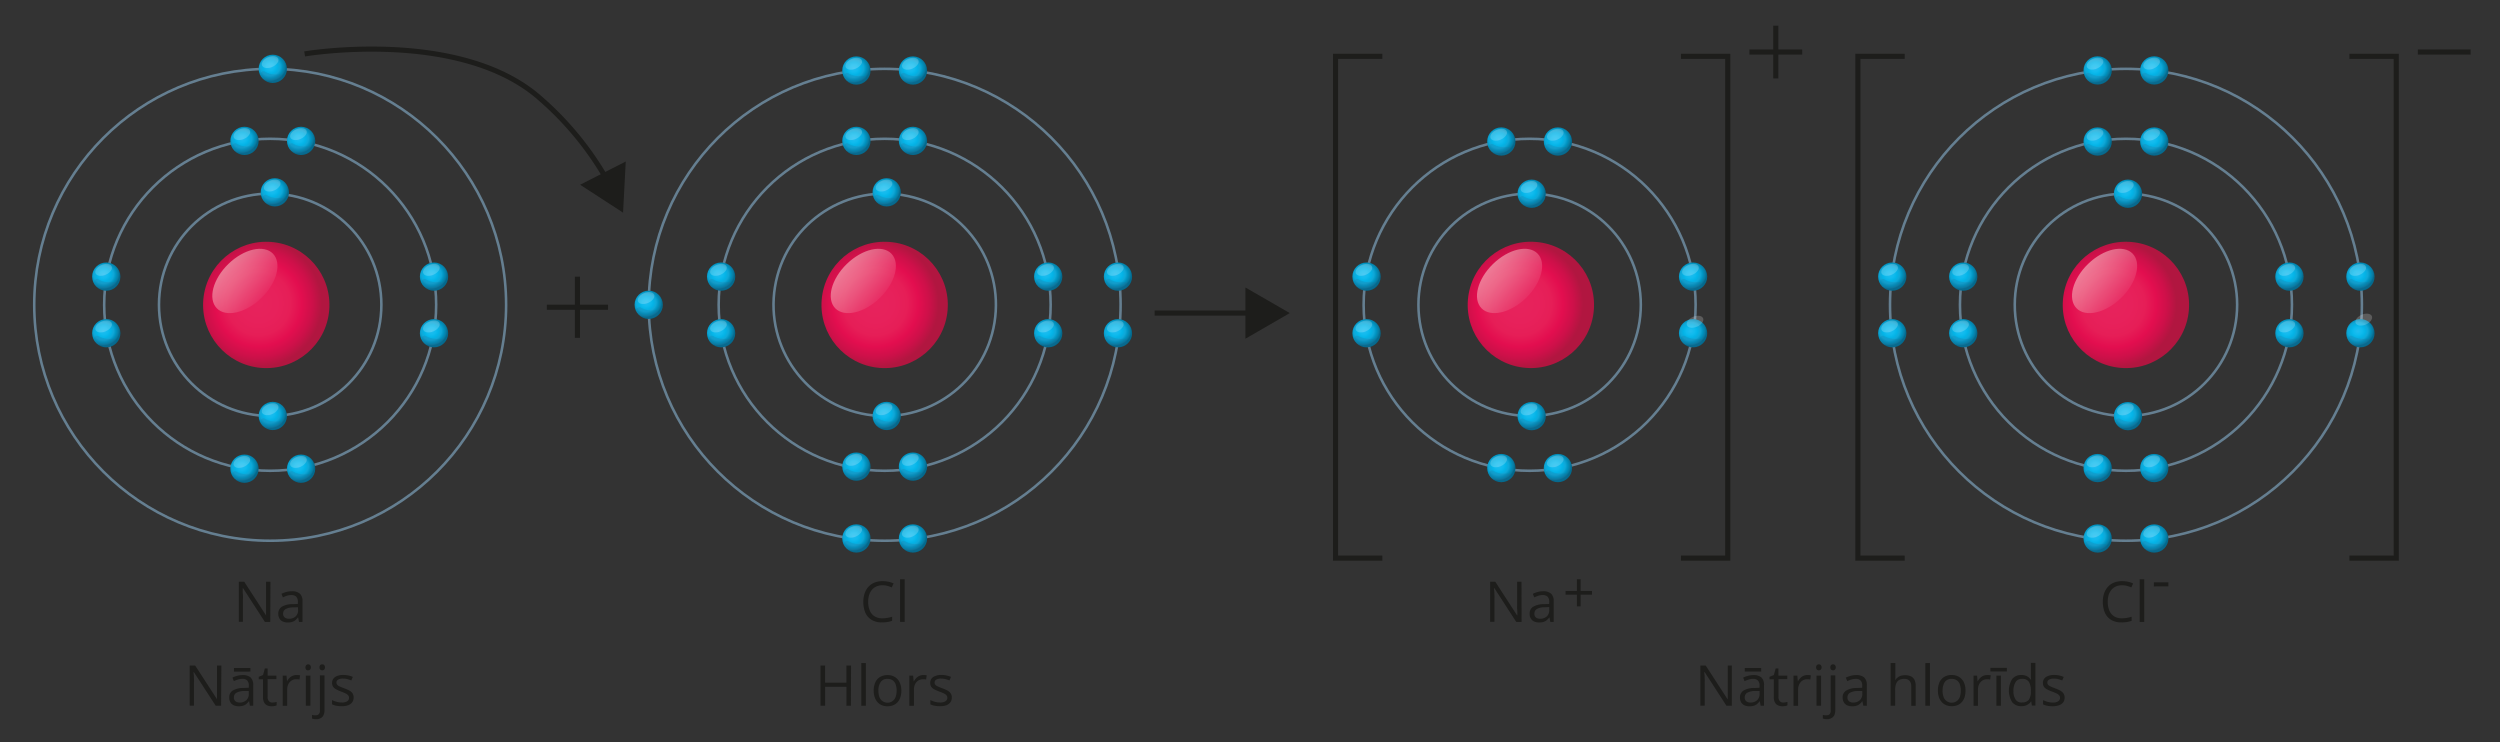 <svg xmlns="http://www.w3.org/2000/svg" xmlns:xlink="http://www.w3.org/1999/xlink" width="973.54" height="289.07" viewBox="0 0 973.54 289.07">
  <rect x="0" y="0" width="973.54" height="289.07" fill="#333333" stroke="none"/>
  <defs>
    <style>
      .cls-1 {
        fill: #1d1d1b;
      }

      .cls-2, .cls-35, .cls-71 {
        fill: none;
      }

      .cls-2 {
        stroke: #657f91;
      }

      .cls-2, .cls-35 {
        stroke-miterlimit: 10;
      }

      .cls-3 {
        fill: url(#radial-gradient);
      }

      .cls-10, .cls-4, .cls-6, .cls-8 {
        opacity: 0.6;
        isolation: isolate;
      }

      .cls-4 {
        fill: url(#linear-gradient);
      }

      .cls-5 {
        fill: url(#radial-gradient-2);
      }

      .cls-6 {
        fill: url(#linear-gradient-2);
      }

      .cls-7 {
        fill: url(#radial-gradient-3);
      }

      .cls-8 {
        fill: url(#linear-gradient-3);
      }

      .cls-9 {
        fill: url(#radial-gradient-4);
      }

      .cls-10 {
        fill: url(#linear-gradient-4);
      }

      .cls-11 {
        fill: url(#radial-gradient-5);
      }

      .cls-12 {
        opacity: 0.2;
      }

      .cls-13 {
        fill: #fff;
      }

      .cls-14 {
        fill: #236a8f;
      }

      .cls-15 {
        fill: url(#radial-gradient-6);
      }

      .cls-16 {
        fill: url(#radial-gradient-7);
      }

      .cls-17 {
        fill: url(#radial-gradient-8);
      }

      .cls-18 {
        fill: url(#radial-gradient-9);
      }

      .cls-19 {
        fill: url(#radial-gradient-10);
      }

      .cls-20 {
        fill: url(#radial-gradient-11);
      }

      .cls-21 {
        fill: url(#radial-gradient-12);
      }

      .cls-22 {
        fill: url(#radial-gradient-13);
      }

      .cls-23 {
        fill: url(#radial-gradient-14);
      }

      .cls-24 {
        fill: url(#radial-gradient-15);
      }

      .cls-25 {
        fill: url(#radial-gradient-16);
      }

      .cls-26 {
        fill: url(#radial-gradient-17);
      }

      .cls-27 {
        fill: url(#radial-gradient-18);
      }

      .cls-28 {
        fill: url(#radial-gradient-19);
      }

      .cls-29 {
        fill: url(#radial-gradient-20);
      }

      .cls-30 {
        fill: url(#radial-gradient-21);
      }

      .cls-31 {
        fill: url(#radial-gradient-22);
      }

      .cls-32 {
        fill: url(#radial-gradient-23);
      }

      .cls-33 {
        fill: url(#radial-gradient-24);
      }

      .cls-34 {
        fill: url(#radial-gradient-25);
      }

      .cls-35 {
        stroke: #1d1d1b;
        stroke-width: 2px;
      }

      .cls-36 {
        fill: url(#radial-gradient-26);
      }

      .cls-37 {
        fill: url(#radial-gradient-27);
      }

      .cls-38 {
        fill: url(#radial-gradient-28);
      }

      .cls-39 {
        fill: url(#radial-gradient-29);
      }

      .cls-40 {
        fill: url(#radial-gradient-30);
      }

      .cls-41 {
        fill: url(#radial-gradient-31);
      }

      .cls-42 {
        fill: url(#radial-gradient-32);
      }

      .cls-43 {
        fill: url(#radial-gradient-33);
      }

      .cls-44 {
        fill: url(#radial-gradient-34);
      }

      .cls-45 {
        fill: url(#radial-gradient-35);
      }

      .cls-46 {
        fill: url(#radial-gradient-36);
      }

      .cls-47 {
        fill: url(#radial-gradient-37);
      }

      .cls-48 {
        fill: url(#radial-gradient-38);
      }

      .cls-49 {
        fill: url(#radial-gradient-39);
      }

      .cls-50 {
        fill: url(#radial-gradient-40);
      }

      .cls-51 {
        fill: url(#radial-gradient-41);
      }

      .cls-52 {
        fill: url(#radial-gradient-42);
      }

      .cls-53 {
        fill: url(#radial-gradient-43);
      }

      .cls-54 {
        fill: url(#radial-gradient-44);
      }

      .cls-55 {
        fill: url(#radial-gradient-45);
      }

      .cls-56 {
        fill: url(#radial-gradient-46);
      }

      .cls-57 {
        fill: url(#radial-gradient-47);
      }

      .cls-58 {
        fill: url(#radial-gradient-48);
      }

      .cls-59 {
        fill: url(#radial-gradient-49);
      }

      .cls-60 {
        fill: url(#radial-gradient-50);
      }

      .cls-61 {
        fill: url(#radial-gradient-51);
      }

      .cls-62 {
        fill: url(#radial-gradient-52);
      }

      .cls-63 {
        fill: url(#radial-gradient-53);
      }

      .cls-64 {
        fill: url(#radial-gradient-54);
      }

      .cls-65 {
        fill: url(#radial-gradient-55);
      }

      .cls-66 {
        fill: url(#radial-gradient-56);
      }

      .cls-67 {
        fill: url(#radial-gradient-57);
      }

      .cls-68 {
        fill: url(#radial-gradient-58);
      }

      .cls-69 {
        fill: url(#radial-gradient-59);
      }

      .cls-70 {
        fill: url(#radial-gradient-60);
      }
    </style>
    <radialGradient id="radial-gradient" cx="-266.01" cy="-1704.41" r="24.6" gradientTransform="matrix(0.25, 0.97, 0.97, -0.25, 1823.8, -52.33)" gradientUnits="userSpaceOnUse">
      <stop offset="0" stop-color="#e7235c"/>
      <stop offset="0.29" stop-color="#e7215b"/>
      <stop offset="0.5" stop-color="#e61e57"/>
      <stop offset="0.68" stop-color="#e30e4f"/>
      <stop offset="0.85" stop-color="#cd1049"/>
      <stop offset="1" stop-color="#b11640"/>
    </radialGradient>
    <linearGradient id="linear-gradient" x1="-279.09" y1="-1711.54" x2="-263.82" y2="-1729.77" gradientTransform="matrix(0.83, 0.56, 0.56, -0.83, 1282.64, -1166.1)" gradientUnits="userSpaceOnUse">
      <stop offset="0" stop-color="#f7d2cf"/>
      <stop offset="1" stop-color="#e61b59"/>
    </linearGradient>
    <radialGradient id="radial-gradient-2" cx="-29.71" cy="-1744.99" r="24.6" gradientTransform="matrix(0.25, 0.97, 0.97, -0.25, 2044.76, -292.33)" xlink:href="#radial-gradient"/>
    <linearGradient id="linear-gradient-2" x1="-42.05" y1="-1754.14" x2="-26.78" y2="-1772.37" gradientTransform="matrix(0.83, 0.56, 0.56, -0.83, 1350.82, -1333.99)" xlink:href="#linear-gradient"/>
    <radialGradient id="radial-gradient-3" cx="217.21" cy="-1787.39" r="24.6" gradientTransform="matrix(0.25, 0.97, 0.97, -0.25, 2275.66, -543.12)" xlink:href="#radial-gradient"/>
    <linearGradient id="linear-gradient-3" x1="205.64" y1="-1798.66" x2="220.91" y2="-1816.9" gradientTransform="matrix(0.83, 0.56, 0.56, -0.83, 1422.06, -1509.44)" xlink:href="#linear-gradient"/>
    <radialGradient id="radial-gradient-4" cx="444.58" cy="-1826.43" r="24.6" gradientTransform="matrix(0.25, 0.97, 0.97, -0.25, 2488.27, -774.06)" xlink:href="#radial-gradient"/>
    <linearGradient id="linear-gradient-4" x1="433.72" y1="-1839.66" x2="448.99" y2="-1857.89" gradientTransform="matrix(0.83, 0.56, 0.56, -0.83, 1487.66, -1670.99)" xlink:href="#linear-gradient"/>
    <radialGradient id="radial-gradient-5" cx="-1536.21" cy="-896.2" r="3.57" gradientTransform="matrix(1.74, -0.26, -0.23, -1.56, 2583.13, -1743.41)" gradientUnits="userSpaceOnUse">
      <stop offset="0" stop-color="#21bcef"/>
      <stop offset="0.26" stop-color="#0fbbee"/>
      <stop offset="0.45" stop-color="#04b3e6"/>
      <stop offset="0.62" stop-color="#0fa7d7"/>
      <stop offset="0.77" stop-color="#0093c0"/>
      <stop offset="0.91" stop-color="#087da4"/>
      <stop offset="1" stop-color="#036a8e"/>
    </radialGradient>
    <radialGradient id="radial-gradient-6" cx="-1513.31" cy="-948.03" r="3.57" xlink:href="#radial-gradient-5"/>
    <radialGradient id="radial-gradient-7" cx="-1511.49" cy="-934.21" r="3.57" xlink:href="#radial-gradient-5"/>
    <radialGradient id="radial-gradient-8" cx="-1585.09" cy="-936.07" r="3.57" xlink:href="#radial-gradient-5"/>
    <radialGradient id="radial-gradient-9" cx="-1583.26" cy="-922.25" r="3.57" xlink:href="#radial-gradient-5"/>
    <radialGradient id="radial-gradient-10" cx="-1548.6" cy="-894.13" r="3.57" xlink:href="#radial-gradient-5"/>
    <radialGradient id="radial-gradient-11" cx="-1546.8" cy="-976.27" r="3.57" xlink:href="#radial-gradient-5"/>
    <radialGradient id="radial-gradient-12" cx="-1559.19" cy="-974.2" r="3.57" xlink:href="#radial-gradient-5"/>
    <radialGradient id="radial-gradient-13" cx="-1551.29" cy="-962.36" r="3.57" xlink:href="#radial-gradient-5"/>
    <radialGradient id="radial-gradient-14" cx="-1543.63" cy="-907.8" r="3.57" xlink:href="#radial-gradient-5"/>
    <radialGradient id="radial-gradient-15" cx="-1402.22" cy="-918.53" r="3.57" xlink:href="#radial-gradient-5"/>
    <radialGradient id="radial-gradient-16" cx="-1414.61" cy="-916.47" r="3.57" xlink:href="#radial-gradient-5"/>
    <radialGradient id="radial-gradient-17" cx="-1412.74" cy="-998.09" r="3.57" xlink:href="#radial-gradient-5"/>
    <radialGradient id="radial-gradient-18" cx="-1425.13" cy="-996.03" r="3.57" xlink:href="#radial-gradient-5"/>
    <radialGradient id="radial-gradient-19" cx="-1415.06" cy="-1015.64" r="3.57" xlink:href="#radial-gradient-5"/>
    <radialGradient id="radial-gradient-20" cx="-1427.45" cy="-1013.58" r="3.57" xlink:href="#radial-gradient-5"/>
    <radialGradient id="radial-gradient-21" cx="-1399.95" cy="-901.34" r="3.57" xlink:href="#radial-gradient-5"/>
    <radialGradient id="radial-gradient-22" cx="-1412.34" cy="-899.28" r="3.57" xlink:href="#radial-gradient-5"/>
    <radialGradient id="radial-gradient-23" cx="-1409.63" cy="-930.14" r="3.57" xlink:href="#radial-gradient-5"/>
    <radialGradient id="radial-gradient-24" cx="-1416.85" cy="-984.76" r="3.57" xlink:href="#radial-gradient-5"/>
    <radialGradient id="radial-gradient-25" cx="-1540.08" cy="-877.57" r="3.57" xlink:href="#radial-gradient-5"/>
    <radialGradient id="radial-gradient-26" cx="-1450.45" cy="-958.51" r="3.57" xlink:href="#radial-gradient-5"/>
    <radialGradient id="radial-gradient-27" cx="-1448.62" cy="-944.69" r="3.57" xlink:href="#radial-gradient-5"/>
    <radialGradient id="radial-gradient-28" cx="-1465.38" cy="-948.92" r="3.57" xlink:href="#radial-gradient-5"/>
    <radialGradient id="radial-gradient-29" cx="-1261" cy="-942.22" r="3.57" xlink:href="#radial-gradient-5"/>
    <radialGradient id="radial-gradient-30" cx="-1273.39" cy="-940.16" r="3.57" xlink:href="#radial-gradient-5"/>
    <radialGradient id="radial-gradient-31" cx="-1271.55" cy="-1021.99" r="3.57" xlink:href="#radial-gradient-5"/>
    <radialGradient id="radial-gradient-32" cx="-1283.94" cy="-1019.92" r="3.57" xlink:href="#radial-gradient-5"/>
    <radialGradient id="radial-gradient-33" cx="-1268.44" cy="-954.02" r="3.57" xlink:href="#radial-gradient-5"/>
    <radialGradient id="radial-gradient-34" cx="-1130.41" cy="-963.99" r="3.57" xlink:href="#radial-gradient-5"/>
    <radialGradient id="radial-gradient-35" cx="-1142.8" cy="-961.92" r="3.57" xlink:href="#radial-gradient-5"/>
    <radialGradient id="radial-gradient-36" cx="-1140.96" cy="-1043.75" r="3.57" xlink:href="#radial-gradient-5"/>
    <radialGradient id="radial-gradient-37" cx="-1153.35" cy="-1041.69" r="3.57" xlink:href="#radial-gradient-5"/>
    <radialGradient id="radial-gradient-38" cx="-1143.23" cy="-1060.95" r="3.57" xlink:href="#radial-gradient-5"/>
    <radialGradient id="radial-gradient-39" cx="-1155.62" cy="-1058.89" r="3.57" xlink:href="#radial-gradient-5"/>
    <radialGradient id="radial-gradient-40" cx="-1128.12" cy="-946.62" r="3.57" xlink:href="#radial-gradient-5"/>
    <radialGradient id="radial-gradient-41" cx="-1140.51" cy="-944.56" r="3.57" xlink:href="#radial-gradient-5"/>
    <radialGradient id="radial-gradient-42" cx="-1137.85" cy="-975.78" r="3.57" xlink:href="#radial-gradient-5"/>
    <radialGradient id="radial-gradient-43" cx="-1145.03" cy="-1030.11" r="3.57" xlink:href="#radial-gradient-5"/>
    <radialGradient id="radial-gradient-44" cx="-1275.62" cy="-1008.34" r="3.57" xlink:href="#radial-gradient-5"/>
    <radialGradient id="radial-gradient-45" cx="-1378.82" cy="-970.45" r="3.57" xlink:href="#radial-gradient-5"/>
    <radialGradient id="radial-gradient-46" cx="-1376.99" cy="-956.62" r="3.57" xlink:href="#radial-gradient-5"/>
    <radialGradient id="radial-gradient-47" cx="-1363.54" cy="-972.99" r="3.57" xlink:href="#radial-gradient-5"/>
    <radialGradient id="radial-gradient-48" cx="-1361.71" cy="-959.17" r="3.57" xlink:href="#radial-gradient-5"/>
    <radialGradient id="radial-gradient-49" cx="-1309.11" cy="-982.06" r="3.57" xlink:href="#radial-gradient-5"/>
    <radialGradient id="radial-gradient-50" cx="-1307.28" cy="-968.24" r="3.57" xlink:href="#radial-gradient-5"/>
    <radialGradient id="radial-gradient-51" cx="-1237.6" cy="-993.98" r="3.57" xlink:href="#radial-gradient-5"/>
    <radialGradient id="radial-gradient-52" cx="-1235.77" cy="-980.16" r="3.57" xlink:href="#radial-gradient-5"/>
    <radialGradient id="radial-gradient-53" cx="-1193.98" cy="-1001.25" r="3.57" xlink:href="#radial-gradient-5"/>
    <radialGradient id="radial-gradient-54" cx="-1192.15" cy="-987.43" r="3.57" xlink:href="#radial-gradient-5"/>
    <radialGradient id="radial-gradient-55" cx="-1178.44" cy="-1003.84" r="3.57" xlink:href="#radial-gradient-5"/>
    <radialGradient id="radial-gradient-56" cx="-1176.61" cy="-990.02" r="3.57" xlink:href="#radial-gradient-5"/>
    <radialGradient id="radial-gradient-57" cx="-1107" cy="-1015.75" r="3.57" xlink:href="#radial-gradient-5"/>
    <radialGradient id="radial-gradient-58" cx="-1105.17" cy="-1001.93" r="3.57" xlink:href="#radial-gradient-5"/>
    <radialGradient id="radial-gradient-59" cx="-1091.46" cy="-1018.34" r="3.57" xlink:href="#radial-gradient-5"/>
    <radialGradient id="radial-gradient-60" cx="-1089.63" cy="-1004.52" r="3.57" xlink:href="#radial-gradient-5"/>
  </defs>
  <title>YCUZD_170823_5452_5</title>
  <g id="Layer_2" data-name="Layer 2">
    <g id="Layer_1-2" data-name="Layer 1">
      <path class="cls-1" d="M105.25,242.18h-2.11L94.62,229h-.09v1.21a9.25,9.25,0,0,0,.07,1.38,11.3,11.3,0,0,1,0,1.54v9H93V226.53H95.1l8.5,13.11h0V226.53h1.72Z"/>
      <path class="cls-1" d="M113.68,230.25a4.46,4.46,0,0,1,3.11.94,3.94,3.94,0,0,1,1,3v8h-1.35l-.35-1.74H116a6.65,6.65,0,0,1-1,1.08,3.39,3.39,0,0,1-1.23.65,5.57,5.57,0,0,1-1.72.22,4.6,4.6,0,0,1-1.9-.37,2.77,2.77,0,0,1-1.3-1.14,3.5,3.5,0,0,1-.48-1.92,3.07,3.07,0,0,1,1.38-2.7,8.15,8.15,0,0,1,4.24-1l2-.08v-.72a2.88,2.88,0,0,0-.65-2.13,2.63,2.63,0,0,0-1.84-.61,5.52,5.52,0,0,0-1.76.26,12.74,12.74,0,0,0-1.58.64l-.55-1.38a9,9,0,0,1,1.83-.71A8,8,0,0,1,113.68,230.25Zm2.32,6.2-1.78.09a6,6,0,0,0-3.09.7,2.11,2.11,0,0,0-.9,1.79,1.8,1.8,0,0,0,.68,1.44,2.54,2.54,0,0,0,1.62.48,3.72,3.72,0,0,0,2.55-.87,3.26,3.26,0,0,0,1-2.6Z"/>
      <path class="cls-1" d="M86.1,274.83H84l-8.53-13.15h-.08a6.52,6.52,0,0,0,.08,1.19c.09.44,0,.92.07,1.38a11.29,11.29,0,0,1,0,1.54v9H73.87V259.17H76l8.5,13.11h0V259.17h1.71Z"/>
      <path class="cls-1" d="M94.49,262.89a4.55,4.55,0,0,1,3.12.94,4,4,0,0,1,1,3v8h-1.3L97,273.08H96.9a6.53,6.53,0,0,1-1,1.08,3.52,3.52,0,0,1-1.24.65,5.59,5.59,0,0,1-1.73.22,4.55,4.55,0,0,1-1.89-.37,2.83,2.83,0,0,1-1.3-1.14,3.49,3.49,0,0,1-.47-1.92,3,3,0,0,1,1.38-2.7,8.14,8.14,0,0,1,4.24-1l2-.09v-.72a2.8,2.8,0,0,0-.65-2.13,2.65,2.65,0,0,0-1.84-.61,5.83,5.83,0,0,0-1.76.27,11.31,11.31,0,0,0-1.58.63l-.54-1.38a9.92,9.92,0,0,1,1.81-.69A7.9,7.9,0,0,1,94.49,262.89Zm2.38,6.2H95.09a6.29,6.29,0,0,0-3.1.72,2.07,2.07,0,0,0-.9,1.79,1.76,1.76,0,0,0,.61,1.49,2.61,2.61,0,0,0,1.62.49,3.74,3.74,0,0,0,2.56-.87,3.26,3.26,0,0,0,1-2.61Zm.64-8.95v1.38H91.1v-1.38Z"/>
      <path class="cls-1" d="M106.08,273.58a5.14,5.14,0,0,0,.88-.08,5.06,5.06,0,0,0,.77-.18v1.38a4.4,4.4,0,0,1-.88.24,6.23,6.23,0,0,1-1.06.09,4.17,4.17,0,0,1-1.71-.33,2.49,2.49,0,0,1-1.2-1.11,4.24,4.24,0,0,1-.46-2.16v-6.92h-1.67v-.95l1.69-.69.7-2.55h1.07v2.77h3.43v1.38h-3.43v6.92a2.28,2.28,0,0,0,.51,1.65A1.74,1.74,0,0,0,106.08,273.58Z"/>
      <path class="cls-1" d="M115.42,262.88h.75l.68.11-.22,1.65a5.34,5.34,0,0,0-.65-.13h-.67a3.11,3.11,0,0,0-1.38.29,3.24,3.24,0,0,0-1.1.81,3.83,3.83,0,0,0-.73,1.27,5,5,0,0,0-.28,1.66v6.3h-1.73V263.1h1.48l.2,2.16h0a6,6,0,0,1,.88-1.19,3.9,3.9,0,0,1,1.19-.86A3.62,3.62,0,0,1,115.42,262.88Z"/>
      <path class="cls-1" d="M120,258.7a1,1,0,0,1,.75.29,1.39,1.39,0,0,1,0,1.76,1.08,1.08,0,0,1-.75.29,1,1,0,0,1-.75-.25,1.39,1.39,0,0,1,0-1.76A1,1,0,0,1,120,258.7Zm.87,4.39v11.74h-1.78V263.09Z"/>
      <path class="cls-1" d="M123.17,280.08a5.14,5.14,0,0,1-1.66-.26v-1.45a5.17,5.17,0,0,0,.68.16,3.22,3.22,0,0,0,.76,0,1.61,1.61,0,0,0,1.18-.4,1.9,1.9,0,0,0,.45-1.48V263h1.78v13.58a4.31,4.31,0,0,1-.35,1.84,2.27,2.27,0,0,1-1,1.16A3.44,3.44,0,0,1,123.17,280.08Zm1.25-20.2a1.16,1.16,0,0,1,.3-.89,1.07,1.07,0,0,1,.78-.29,1.06,1.06,0,0,1,.75.29,1.39,1.39,0,0,1,0,1.76,1.1,1.1,0,0,1-.75.29,1.13,1.13,0,0,1-.75-.25A1.19,1.19,0,0,1,124.42,259.88Z"/>
      <path class="cls-1" d="M137.71,271.61a3.1,3.1,0,0,1-.57,1.89,3.45,3.45,0,0,1-1.61,1.15A7.24,7.24,0,0,1,133,275a10.08,10.08,0,0,1-2.12-.19,5.84,5.84,0,0,1-1.57-.54v-1.65a9.55,9.55,0,0,0,1.71.65,7,7,0,0,0,2,.29,3.74,3.74,0,0,0,2.22-.5,1.57,1.57,0,0,0,.68-1.38,1.41,1.41,0,0,0-.28-.84,2.64,2.64,0,0,0-.91-.72,12.7,12.7,0,0,0-1.78-.76,18.57,18.57,0,0,1-1.93-.86,3.41,3.41,0,0,1-1.26-1,2.85,2.85,0,0,1,.74-3.87,5.7,5.7,0,0,1,3.17-.79,8.23,8.23,0,0,1,2,.21,8.51,8.51,0,0,1,1.73.55l-.59,1.38a12.26,12.26,0,0,0-1.55-.52,6.86,6.86,0,0,0-1.69-.21,3.61,3.61,0,0,0-1.88.4,1.28,1.28,0,0,0-.67,1.12,1.39,1.39,0,0,0,.31.9,3,3,0,0,0,1,.67c.46.19,1,.44,1.77.72a14.18,14.18,0,0,1,1.91.84,3.29,3.29,0,0,1,1.23,1.05A2.66,2.66,0,0,1,137.71,271.61Z"/>
      <circle class="cls-2" cx="105.21" cy="118.69" r="43.3"/>
      <circle class="cls-2" cx="105.21" cy="118.69" r="64.64"/>
      <circle class="cls-2" cx="105.21" cy="118.69" r="91.88"/>
      <g>
        <circle class="cls-3" cx="103.68" cy="118.74" r="24.6" transform="translate(-23.2 212.28) rotate(-85.27)"/>
        <ellipse class="cls-4" cx="95.36" cy="109.41" rx="15.25" ry="9.23" transform="translate(-49.28 97.46) rotate(-44.2)"/>
      </g>
      <g>
        <circle class="cls-5" cx="344.5" cy="118.74" r="24.6" transform="translate(197.75 452.28) rotate(-85.27)"/>
        <ellipse class="cls-6" cx="336.18" cy="109.41" rx="15.25" ry="9.23" transform="translate(18.9 265.35) rotate(-44.2)"/>
      </g>
      <g>
        <circle class="cls-7" cx="596.16" cy="118.74" r="24.6" transform="translate(428.65 703.07) rotate(-85.27)"/>
        <ellipse class="cls-8" cx="587.84" cy="109.41" rx="15.25" ry="9.23" transform="translate(90.14 440.79) rotate(-44.2)"/>
      </g>
      <g>
        <circle class="cls-9" cx="827.88" cy="118.74" r="24.6" transform="translate(641.26 934.01) rotate(-85.27)"/>
        <ellipse class="cls-10" cx="819.56" cy="109.41" rx="15.25" ry="9.23" transform="translate(155.73 602.34) rotate(-44.2)"/>
      </g>
      <circle class="cls-2" cx="344.5" cy="118.69" r="43.3" transform="translate(172.17 439.73) rotate(-80.78)"/>
      <g>
        <circle class="cls-11" cx="117.25" cy="54.86" r="5.51"/>
        <g class="cls-12">
          <ellipse class="cls-13" cx="116.22" cy="52.22" rx="3.42" ry="2.06" transform="translate(-11.18 50.41) rotate(-23.38)"/>
        </g>
        <g class="cls-12">
          <path class="cls-14" d="M116.82,56.92a9.06,9.06,0,0,1-2.64-1,1.1,1.1,0,0,0-1.51.41,1.15,1.15,0,0,0,0,1.08,5.21,5.21,0,0,0,7.07,2h0a4.83,4.83,0,0,0,.77-.5,1.12,1.12,0,0,0,.13-1.56,1.13,1.13,0,0,0-1-.39A8.73,8.73,0,0,1,116.82,56.92Z"/>
        </g>
      </g>
      <g>
        <circle class="cls-15" cx="169.01" cy="129.76" r="5.51"/>
        <g class="cls-12">
          <ellipse class="cls-13" cx="167.98" cy="127.12" rx="3.42" ry="2.06" transform="translate(-36.65 77.1) rotate(-23.38)"/>
        </g>
        <g class="cls-12">
          <path class="cls-14" d="M168.58,131.82a9.17,9.17,0,0,1-2.64-.95,1.1,1.1,0,0,0-1.51.41,1.15,1.15,0,0,0,0,1.08,5.21,5.21,0,0,0,7.08,2h0a4.15,4.15,0,0,0,.76-.5,1.13,1.13,0,0,0,.14-1.56,1.15,1.15,0,0,0-1-.39A8.74,8.74,0,0,1,168.58,131.82Z"/>
        </g>
      </g>
      <g>
        <circle class="cls-16" cx="169.01" cy="107.72" r="5.51"/>
        <g class="cls-12">
          <ellipse class="cls-13" cx="167.98" cy="105.09" rx="3.42" ry="2.06" transform="translate(-27.91 75.29) rotate(-23.38)"/>
        </g>
        <g class="cls-12">
          <path class="cls-14" d="M168.58,109.78a8.88,8.88,0,0,1-2.64-1,1.1,1.1,0,0,0-1.51.42,1.13,1.13,0,0,0,0,1.07,5.2,5.2,0,0,0,7.08,2h0a4.75,4.75,0,0,0,.76-.5,1.11,1.11,0,0,0-.86-1.95A9,9,0,0,1,168.58,109.78Z"/>
        </g>
      </g>
      <g>
        <circle class="cls-17" cx="41.38" cy="129.76" r="5.51"/>
        <g class="cls-12">
          <ellipse class="cls-13" cx="40.35" cy="127.12" rx="3.42" ry="2.06" transform="translate(-47.13 26.45) rotate(-23.38)"/>
        </g>
        <g class="cls-12">
          <path class="cls-14" d="M41,131.82a9.06,9.06,0,0,1-2.64-.95,1.1,1.1,0,0,0-1.51.41,1.15,1.15,0,0,0,0,1.08,5.21,5.21,0,0,0,7.07,2h0a3.84,3.84,0,0,0,.76-.5,1.11,1.11,0,0,0,.14-1.56,1.13,1.13,0,0,0-1-.39A8.73,8.73,0,0,1,41,131.82Z"/>
        </g>
      </g>
      <g>
        <circle class="cls-18" cx="41.38" cy="107.72" r="5.51"/>
        <g class="cls-12">
          <ellipse class="cls-13" cx="40.35" cy="105.09" rx="3.42" ry="2.06" transform="translate(-38.39 24.64) rotate(-23.38)"/>
        </g>
        <g class="cls-12">
          <path class="cls-14" d="M41,109.78a8.78,8.78,0,0,1-2.64-1,1.1,1.1,0,0,0-1.51.42,1.13,1.13,0,0,0,0,1.07,5.19,5.19,0,0,0,7.07,2h0a4.34,4.34,0,0,0,.76-.5,1.11,1.11,0,0,0-.85-1.95A9,9,0,0,1,41,109.78Z"/>
        </g>
      </g>
      <g>
        <circle class="cls-19" cx="95.21" cy="54.86" r="5.51"/>
        <g class="cls-12">
          <ellipse class="cls-13" cx="94.18" cy="52.22" rx="3.42" ry="2.06" transform="translate(-12.99 41.66) rotate(-23.38)"/>
        </g>
        <g class="cls-12">
          <path class="cls-14" d="M94.78,56.92a9.28,9.28,0,0,1-2.64-1,1.1,1.1,0,0,0-1.51.41,1.15,1.15,0,0,0,0,1.08,5.21,5.21,0,0,0,7.08,2h0a4.75,4.75,0,0,0,.76-.5,1.12,1.12,0,0,0,.14-1.56,1.15,1.15,0,0,0-1-.39A8.75,8.75,0,0,1,94.78,56.92Z"/>
        </g>
      </g>
      <g>
        <circle class="cls-20" cx="117.25" cy="182.51" r="5.51"/>
        <g class="cls-12">
          <ellipse class="cls-13" cx="116.22" cy="179.88" rx="3.42" ry="2.06" transform="translate(-61.84 60.89) rotate(-23.38)"/>
        </g>
        <g class="cls-12">
          <path class="cls-14" d="M116.82,184.57a8.78,8.78,0,0,1-2.64-.95,1.11,1.11,0,0,0-1.51.41,1.15,1.15,0,0,0,0,1.08,5.19,5.19,0,0,0,7.07,2h0a4.83,4.83,0,0,0,.77-.5,1.11,1.11,0,0,0-.86-1.95A9,9,0,0,1,116.82,184.57Z"/>
        </g>
      </g>
      <g>
        <circle class="cls-21" cx="95.21" cy="182.51" r="5.51"/>
        <g class="cls-12">
          <ellipse class="cls-13" cx="94.18" cy="179.88" rx="3.42" ry="2.06" transform="translate(-63.65 52.14) rotate(-23.38)"/>
        </g>
        <g class="cls-12">
          <path class="cls-14" d="M94.78,184.57a9,9,0,0,1-2.64-.95,1.11,1.11,0,0,0-1.51.41,1.15,1.15,0,0,0,0,1.08,5.2,5.2,0,0,0,7.08,2h0a4.75,4.75,0,0,0,.76-.5,1.11,1.11,0,0,0-.86-1.95A9,9,0,0,1,94.78,184.57Z"/>
        </g>
      </g>
      <circle class="cls-2" cx="344.5" cy="118.69" r="64.64"/>
      <circle class="cls-2" cx="344.5" cy="118.69" r="91.88"/>
      <g>
        <circle class="cls-22" cx="106.23" cy="161.98" r="5.51"/>
        <g class="cls-12">
          <ellipse class="cls-13" cx="105.2" cy="159.35" rx="3.42" ry="2.06" transform="translate(-54.6 54.83) rotate(-23.38)"/>
        </g>
        <g class="cls-12">
          <path class="cls-14" d="M105.8,164.05a9.19,9.19,0,0,1-2.64-1,1.1,1.1,0,0,0-1.51.42,1.15,1.15,0,0,0,0,1.08,5.19,5.19,0,0,0,7.07,2h0a4.75,4.75,0,0,0,.76-.5,1.11,1.11,0,0,0-.86-2A9.33,9.33,0,0,1,105.8,164.05Z"/>
        </g>
      </g>
      <g>
        <circle class="cls-23" cx="107.02" cy="74.89" r="5.51"/>
        <g class="cls-12">
          <ellipse class="cls-13" cx="105.99" cy="72.26" rx="3.42" ry="2.06" transform="translate(-19.97 47.99) rotate(-23.38)"/>
        </g>
        <g class="cls-12">
          <path class="cls-14" d="M106.59,77A9.06,9.06,0,0,1,104,76a1.11,1.11,0,0,0-1.51.41,1.15,1.15,0,0,0,0,1.08,5.2,5.2,0,0,0,7.07,2h0a4.23,4.23,0,0,0,.77-.5,1.12,1.12,0,0,0,.13-1.56,1.13,1.13,0,0,0-1-.39A8.73,8.73,0,0,1,106.59,77Z"/>
        </g>
      </g>
      <g>
        <circle class="cls-24" cx="355.52" cy="54.86" r="5.51"/>
        <g class="cls-12">
          <ellipse class="cls-13" cx="354.49" cy="52.22" rx="3.42" ry="2.06" transform="translate(8.38 144.96) rotate(-23.38)"/>
        </g>
        <g class="cls-12">
          <path class="cls-14" d="M355.09,56.92a9.28,9.28,0,0,1-2.64-1,1.1,1.1,0,0,0-1.51.41,1.15,1.15,0,0,0,0,1.08,5.22,5.22,0,0,0,7.08,2h0a4.75,4.75,0,0,0,.76-.5,1.12,1.12,0,0,0,.14-1.56,1.15,1.15,0,0,0-1-.39A8.75,8.75,0,0,1,355.09,56.92Z"/>
        </g>
      </g>
      <g>
        <circle class="cls-25" cx="333.49" cy="54.86" r="5.51"/>
        <g class="cls-12">
          <ellipse class="cls-13" cx="332.46" cy="52.22" rx="3.42" ry="2.06" transform="translate(6.57 136.22) rotate(-23.38)"/>
        </g>
        <g class="cls-12">
          <path class="cls-14" d="M333.06,56.92a9.23,9.23,0,0,1-2.65-1,1.09,1.09,0,0,0-1.5.41,1.15,1.15,0,0,0,0,1.08,5.21,5.21,0,0,0,7.07,2h0a4.34,4.34,0,0,0,.76-.5,1.11,1.11,0,0,0,.14-1.56,1.13,1.13,0,0,0-1-.39A8.73,8.73,0,0,1,333.06,56.92Z"/>
        </g>
      </g>
      <g>
        <circle class="cls-26" cx="355.52" cy="181.7" r="5.51"/>
        <g class="cls-12">
          <ellipse class="cls-13" cx="354.49" cy="179.07" rx="3.42" ry="2.06" transform="translate(-41.95 155.38) rotate(-23.38)"/>
        </g>
        <g class="cls-12">
          <path class="cls-14" d="M355.09,183.77a9.3,9.3,0,0,1-2.64-1,1.1,1.1,0,0,0-1.51.42,1.15,1.15,0,0,0,0,1.08,5.21,5.21,0,0,0,7.08,2h0a4.75,4.75,0,0,0,.76-.5,1.13,1.13,0,0,0,.14-1.57,1.14,1.14,0,0,0-1-.38A9.35,9.35,0,0,1,355.09,183.77Z"/>
        </g>
      </g>
      <g>
        <circle class="cls-27" cx="333.49" cy="181.7" r="5.51"/>
        <g class="cls-12">
          <ellipse class="cls-13" cx="332.46" cy="179.07" rx="3.42" ry="2.06" transform="translate(-43.76 146.63) rotate(-23.38)"/>
        </g>
        <g class="cls-12">
          <path class="cls-14" d="M333.06,183.77a9.25,9.25,0,0,1-2.65-1,1.09,1.09,0,0,0-1.5.42,1.15,1.15,0,0,0,0,1.08,5.19,5.19,0,0,0,7.07,2h0a4.34,4.34,0,0,0,.76-.5,1.11,1.11,0,0,0-.85-2A9.32,9.32,0,0,1,333.06,183.77Z"/>
        </g>
      </g>
      <g>
        <circle class="cls-28" cx="355.52" cy="209.68" r="5.51"/>
        <g class="cls-12">
          <ellipse class="cls-13" cx="354.49" cy="207.05" rx="3.42" ry="2.06" transform="translate(-53.06 157.67) rotate(-23.38)"/>
        </g>
        <g class="cls-12">
          <path class="cls-14" d="M355.09,211.74a9,9,0,0,1-2.64-1,1.11,1.11,0,0,0-1.51.41,1.15,1.15,0,0,0,0,1.08,5.2,5.2,0,0,0,7.08,2h0a4.75,4.75,0,0,0,.76-.5,1.11,1.11,0,0,0-.86-1.95A9,9,0,0,1,355.09,211.74Z"/>
        </g>
      </g>
      <g>
        <circle class="cls-29" cx="333.49" cy="209.68" r="5.51"/>
        <g class="cls-12">
          <ellipse class="cls-13" cx="332.46" cy="207.05" rx="3.42" ry="2.06" transform="translate(-54.87 148.93) rotate(-23.38)"/>
        </g>
        <g class="cls-12">
          <path class="cls-14" d="M333.06,211.74a8.94,8.94,0,0,1-2.65-1,1.1,1.1,0,0,0-1.5.41,1.15,1.15,0,0,0,0,1.08,5.19,5.19,0,0,0,7.07,2h0a4.34,4.34,0,0,0,.76-.5,1.11,1.11,0,0,0-.85-1.95A9,9,0,0,1,333.06,211.74Z"/>
        </g>
      </g>
      <g>
        <circle class="cls-30" cx="355.52" cy="27.46" r="5.51"/>
        <g class="cls-12">
          <ellipse class="cls-13" cx="354.49" cy="24.82" rx="3.42" ry="2.06" transform="translate(19.26 142.71) rotate(-23.38)"/>
        </g>
        <g class="cls-12">
          <path class="cls-14" d="M355.09,29.52a9,9,0,0,1-2.64-1,1.11,1.11,0,0,0-1.51.42,1.15,1.15,0,0,0,0,1.08,5.22,5.22,0,0,0,7.08,2h0a4.75,4.75,0,0,0,.76-.5,1.11,1.11,0,0,0-.86-1.95A8.75,8.75,0,0,1,355.09,29.52Z"/>
        </g>
      </g>
      <g>
        <circle class="cls-31" cx="333.49" cy="27.46" r="5.51"/>
        <g class="cls-12">
          <ellipse class="cls-13" cx="332.46" cy="24.82" rx="3.42" ry="2.06" transform="translate(17.45 133.97) rotate(-23.38)"/>
        </g>
        <g class="cls-12">
          <path class="cls-14" d="M333.06,29.52a9,9,0,0,1-2.65-1,1.1,1.1,0,0,0-1.5.42,1.15,1.15,0,0,0,0,1.08,5.21,5.21,0,0,0,7.07,2h0a4.34,4.34,0,0,0,.76-.5,1.11,1.11,0,0,0-.85-1.95A8.73,8.73,0,0,1,333.06,29.52Z"/>
        </g>
      </g>
      <g>
        <circle class="cls-32" cx="345.29" cy="74.89" r="5.51"/>
        <g class="cls-12">
          <ellipse class="cls-13" cx="344.26" cy="72.26" rx="3.42" ry="2.06" transform="translate(-0.41 142.55) rotate(-23.38)"/>
        </g>
        <g class="cls-12">
          <path class="cls-14" d="M344.86,77a9.28,9.28,0,0,1-2.64-1,1.11,1.11,0,0,0-1.51.41,1.15,1.15,0,0,0,0,1.08,5.21,5.21,0,0,0,7.08,2h0a4.15,4.15,0,0,0,.76-.5,1.12,1.12,0,0,0,.14-1.56,1.15,1.15,0,0,0-1-.39A8.75,8.75,0,0,1,344.86,77Z"/>
        </g>
      </g>
      <g>
        <circle class="cls-33" cx="345.29" cy="161.98" r="5.51"/>
        <g class="cls-12">
          <ellipse class="cls-13" cx="344.26" cy="159.35" rx="3.42" ry="2.06" transform="translate(-34.97 149.7) rotate(-23.38)"/>
        </g>
        <g class="cls-12">
          <path class="cls-14" d="M344.86,164.05a9.3,9.3,0,0,1-2.64-1,1.1,1.1,0,0,0-1.51.42,1.15,1.15,0,0,0,0,1.08,5.21,5.21,0,0,0,7.08,2h0a4.75,4.75,0,0,0,.76-.5,1.13,1.13,0,0,0,.14-1.57,1.14,1.14,0,0,0-1-.38A9.35,9.35,0,0,1,344.86,164.05Z"/>
        </g>
      </g>
      <g>
        <circle class="cls-34" cx="106.23" cy="26.8" r="5.51"/>
        <g class="cls-12">
          <ellipse class="cls-13" cx="105.2" cy="24.17" rx="3.42" ry="2.06" transform="translate(-0.95 43.73) rotate(-23.38)"/>
        </g>
        <g class="cls-12">
          <path class="cls-14" d="M105.8,28.87a9.19,9.19,0,0,1-2.64-1,1.1,1.1,0,0,0-1.51.42,1.15,1.15,0,0,0,0,1.08,5.19,5.19,0,0,0,7.07,2h0a4.75,4.75,0,0,0,.76-.5,1.11,1.11,0,0,0-.86-1.95A9.33,9.33,0,0,1,105.8,28.87Z"/>
        </g>
      </g>
      <circle class="cls-2" cx="827.88" cy="118.69" r="43.3"/>
      <circle class="cls-2" cx="827.88" cy="118.69" r="64.64"/>
      <circle class="cls-2" cx="827.88" cy="118.69" r="91.88"/>
      <circle class="cls-2" cx="595.66" cy="118.69" r="43.3"/>
      <circle class="cls-2" cx="595.66" cy="118.69" r="64.64"/>
      <path class="cls-1" d="M343.66,227.91a5.91,5.91,0,0,0-2.32.44,5,5,0,0,0-1.76,1.29,5.79,5.79,0,0,0-1.11,2,9.07,9.07,0,0,0-.39,2.69,8.72,8.72,0,0,0,.63,3.42,4.69,4.69,0,0,0,1.84,2.24,5.56,5.56,0,0,0,3.06.79,10.86,10.86,0,0,0,2-.18,15.75,15.75,0,0,0,1.8-.44v1.57a8.56,8.56,0,0,1-1.8.49,13.73,13.73,0,0,1-2.22.15,7.51,7.51,0,0,1-4-1,6.12,6.12,0,0,1-2.41-2.77,10.71,10.71,0,0,1-.79-4.26,10.28,10.28,0,0,1,.5-3.26,7.35,7.35,0,0,1,1.45-2.53,6.41,6.41,0,0,1,2.36-1.66,8.19,8.19,0,0,1,3.21-.58,11.6,11.6,0,0,1,2.28.23,9.44,9.44,0,0,1,2,.68l-.74,1.54a11.79,11.79,0,0,0-1.63-.6A7.46,7.46,0,0,0,343.66,227.91Z"/>
      <path class="cls-1" d="M352.3,242.18h-1.79V225.57h1.79Z"/>
      <path class="cls-1" d="M331.36,274.83h-1.75v-7.38h-8.3v7.38h-1.8V259.17h1.8v6.67h8.3v-6.67h1.81Z"/>
      <path class="cls-1" d="M337.18,274.83H335.4V258.21h1.78Z"/>
      <path class="cls-1" d="M351,268.93a8.13,8.13,0,0,1-.38,2.59,5.34,5.34,0,0,1-1.08,1.91,4.63,4.63,0,0,1-1.7,1.19,6,6,0,0,1-2.27.41,5.52,5.52,0,0,1-2.16-.4,4.77,4.77,0,0,1-1.69-1.19,5.34,5.34,0,0,1-1.09-1.91,7.84,7.84,0,0,1-.4-2.59,7.55,7.55,0,0,1,.66-3.28,4.64,4.64,0,0,1,1.86-2.06,5.78,5.78,0,0,1,2.91-.71,5.25,5.25,0,0,1,2.76.72,4.68,4.68,0,0,1,1.89,2.07A7.42,7.42,0,0,1,351,268.93Zm-8.93,0a7.29,7.29,0,0,0,.37,2.45,3.35,3.35,0,0,0,6.34,0,7.3,7.3,0,0,0,.38-2.45,7.13,7.13,0,0,0-.38-2.42,3.24,3.24,0,0,0-1.15-1.58,3.39,3.39,0,0,0-2-.56,3,3,0,0,0-2.67,1.21,5.76,5.76,0,0,0-.9,3.35Z"/>
      <path class="cls-1" d="M359.44,262.88h.73a3.43,3.43,0,0,1,.7.11l-.23,1.65a4.67,4.67,0,0,0-.65-.13h-.66a3.28,3.28,0,0,0-2.42,1.1,3.88,3.88,0,0,0-.75,1.27,5,5,0,0,0-.26,1.66v6.3h-1.79V263.1h1.48l.2,2.16h.12a6.86,6.86,0,0,1,.87-1.19,4,4,0,0,1,1.21-.86A3.62,3.62,0,0,1,359.44,262.88Z"/>
      <path class="cls-1" d="M370.65,271.61a3,3,0,0,1-.57,1.89,3.35,3.35,0,0,1-1.59,1.15A7.24,7.24,0,0,1,366,275a10.17,10.17,0,0,1-2.13-.19,6.28,6.28,0,0,1-1.58-.54v-1.65a10.49,10.49,0,0,0,1.72.65,7,7,0,0,0,2,.29,3.75,3.75,0,0,0,2.2-.5,1.58,1.58,0,0,0,.7-1.38,1.41,1.41,0,0,0-.28-.84,2.64,2.64,0,0,0-.91-.72,13.22,13.22,0,0,0-1.78-.76,21,21,0,0,1-2-.86,3.58,3.58,0,0,1-1.26-1,2.79,2.79,0,0,1-.44-1.59,2.61,2.61,0,0,1,1.2-2.28,5.66,5.66,0,0,1,3.16-.79,8.31,8.31,0,0,1,2,.21,9.41,9.41,0,0,1,1.73.55l-.61,1.38a11.75,11.75,0,0,0-1.55-.52,6.7,6.7,0,0,0-1.67-.21,3.69,3.69,0,0,0-1.9.4,1.3,1.3,0,0,0-.65,1.12,1.33,1.33,0,0,0,.31.9,2.76,2.76,0,0,0,1,.67c.44.19,1,.44,1.77.72a13.39,13.39,0,0,1,1.9.84,3.5,3.5,0,0,1,1.24,1.05A2.58,2.58,0,0,1,370.65,271.61Z"/>
      <path class="cls-1" d="M592.53,242.18h-2.09L581.91,229h-.1a6.68,6.68,0,0,0,.08,1.21c.09.45,0,.91.07,1.38a11.3,11.3,0,0,1,0,1.54v9h-1.68V226.53h2l8.5,13.11h.09v-1.07a11.13,11.13,0,0,0-.07-1.49,10.57,10.57,0,0,1,0-1.49v-9.06h1.7Z"/>
      <path class="cls-1" d="M600.91,230.25a4.5,4.5,0,0,1,3.12.94,3.94,3.94,0,0,1,1,3v8h-1.3l-.34-1.74h-.09a6.13,6.13,0,0,1-1,1.08,3.93,3.93,0,0,1-1.23.65,5.57,5.57,0,0,1-1.72.22,4.62,4.62,0,0,1-1.91-.37,2.94,2.94,0,0,1-1.3-1.14,3.49,3.49,0,0,1-.47-1.92,3,3,0,0,1,1.38-2.7,8.15,8.15,0,0,1,4.24-1l2-.08v-.72a2.8,2.8,0,0,0-.65-2.13,2.62,2.62,0,0,0-1.84-.61,5.5,5.5,0,0,0-1.75.26,11.48,11.48,0,0,0-1.59.64l-.54-1.38a9.32,9.32,0,0,1,1.81-.71A8.34,8.34,0,0,1,600.91,230.25Zm2.38,6.15-1.78.08a6.07,6.07,0,0,0-3.1.71,2.06,2.06,0,0,0-.89,1.78,1.78,1.78,0,0,0,.61,1.5,2.51,2.51,0,0,0,1.61.48,3.74,3.74,0,0,0,2.56-.87,3.26,3.26,0,0,0,1-2.6Z"/>
      <path class="cls-1" d="M615.53,230.13h4.41v1.45h-4.41v4.54h-1.47v-4.54h-4.4v-1.45h4.4v-4.56h1.47Z"/>
      <path class="cls-1" d="M826.35,227.91a6,6,0,0,0-2.32.44,5.21,5.21,0,0,0-1.76,1.29,6.05,6.05,0,0,0-1.11,2,9.06,9.06,0,0,0-.37,2.69,8.7,8.7,0,0,0,.61,3.42,4.86,4.86,0,0,0,1.84,2.24,5.56,5.56,0,0,0,3.06.79,11,11,0,0,0,2-.18,15.75,15.75,0,0,0,1.8-.44v1.57a9.31,9.31,0,0,1-1.79.49,15.24,15.24,0,0,1-2.24.15,7.51,7.51,0,0,1-4-1,6.08,6.08,0,0,1-2.39-2.77,10.39,10.39,0,0,1-.81-4.26,10.28,10.28,0,0,1,.5-3.26,7.22,7.22,0,0,1,1.46-2.53,6.3,6.3,0,0,1,2.35-1.66,8.19,8.19,0,0,1,3.21-.58,11.78,11.78,0,0,1,2.29.23,9.55,9.55,0,0,1,2,.68l-.72,1.54a12.54,12.54,0,0,0-1.65-.6A7.46,7.46,0,0,0,826.35,227.91Z"/>
      <path class="cls-1" d="M835,242.18h-1.78V225.57H835Z"/>
      <path class="cls-1" d="M674.41,274.83h-2.1l-8.52-13.15h-.1a6.52,6.52,0,0,0,.08,1.19c.09.44,0,.92.07,1.38a11.29,11.29,0,0,1,0,1.54v9h-1.69V259.17h2.08l8.5,13.11h.08V259.17h1.6Z"/>
      <path class="cls-1" d="M682.82,262.89a4.55,4.55,0,0,1,3.12.94,4,4,0,0,1,1,3v8h-1.3l-.35-1.74h-.08a6.15,6.15,0,0,1-1,1.08,3.52,3.52,0,0,1-1.24.65,5.47,5.47,0,0,1-1.71.22,4.46,4.46,0,0,1-1.91-.37,2.94,2.94,0,0,1-1.3-1.14,3.59,3.59,0,0,1-.48-1.92,3.05,3.05,0,0,1,1.39-2.7,8.13,8.13,0,0,1,4.23-1l2-.09v-.72a2.8,2.8,0,0,0-.65-2.13,2.66,2.66,0,0,0-1.85-.61,5.7,5.7,0,0,0-1.74.27,11,11,0,0,0-1.59.63l-.54-1.38a9.92,9.92,0,0,1,1.81-.69A7.9,7.9,0,0,1,682.82,262.89Zm2.38,6.2h-1.78a6.29,6.29,0,0,0-3.1.72,2.09,2.09,0,0,0-.89,1.79,1.76,1.76,0,0,0,.61,1.49,2.49,2.49,0,0,0,1.6.49,3.75,3.75,0,0,0,2.57-.87,3.3,3.3,0,0,0,1-2.61Zm.64-8.95v1.38h-6.41v-1.38Z"/>
      <path class="cls-1" d="M694.41,273.58a5.47,5.47,0,0,0,.9-.08,4.7,4.7,0,0,0,.74-.18v1.38a4.13,4.13,0,0,1-.85.24,6.56,6.56,0,0,1-1.08.09,4.08,4.08,0,0,1-1.69-.33,2.49,2.49,0,0,1-1.22-1.11,4.24,4.24,0,0,1-.46-2.16v-6.92h-1.67v-.95l1.69-.69.7-2.55h1.07v2.77H696v1.38h-3.43v6.92a2.39,2.39,0,0,0,.51,1.65A1.74,1.74,0,0,0,694.41,273.58Z"/>
      <path class="cls-1" d="M703.75,262.88h.75l.68.11-.23,1.65a4.4,4.4,0,0,0-.63-.13h-.67a3.28,3.28,0,0,0-2.43,1.1,4,4,0,0,0-.74,1.27,4.7,4.7,0,0,0-.27,1.66v6.3h-1.79V263.1h1.48l.2,2.16h.06a6.48,6.48,0,0,1,.89-1.19,3.9,3.9,0,0,1,1.19-.86A3.57,3.57,0,0,1,703.75,262.88Z"/>
      <path class="cls-1" d="M708.29,258.7a1.08,1.08,0,0,1,.76.29,1.39,1.39,0,0,1,0,1.76,1.13,1.13,0,0,1-.76.29,1.06,1.06,0,0,1-.76-.29,1.39,1.39,0,0,1,0-1.76A1.06,1.06,0,0,1,708.29,258.7Zm.87,4.39v11.74h-1.78V263.09Z"/>
      <path class="cls-1" d="M711.5,280.08a5.14,5.14,0,0,1-1.66-.26v-1.45a5.17,5.17,0,0,0,.68.16,3.3,3.3,0,0,0,.77,0,1.65,1.65,0,0,0,1.18-.4,2,2,0,0,0,.44-1.48V263h1.78v13.58a4.63,4.63,0,0,1-.34,1.84,2.42,2.42,0,0,1-1.05,1.16A3.46,3.46,0,0,1,711.5,280.08Zm1.26-20.2a1.13,1.13,0,0,1,.31-.89,1,1,0,0,1,.76-.29,1,1,0,0,1,.74.29,1.39,1.39,0,0,1,0,1.76,1.08,1.08,0,0,1-.74.29,1,1,0,0,1-.76-.29A1.13,1.13,0,0,1,712.76,259.88Z"/>
      <path class="cls-1" d="M722.85,262.89a4.55,4.55,0,0,1,3.12.94,4,4,0,0,1,1,3v8h-1.36l-.35-1.74h-.08a6.25,6.25,0,0,1-1,1.08,3.39,3.39,0,0,1-1.23.65,5.57,5.57,0,0,1-1.72.22,4.55,4.55,0,0,1-1.89-.37,2.83,2.83,0,0,1-1.3-1.14,3.6,3.6,0,0,1-.49-1.92,3.05,3.05,0,0,1,1.39-2.7,8.11,8.11,0,0,1,4.23-1l2-.09v-.72a2.85,2.85,0,0,0-.65-2.13,2.62,2.62,0,0,0-1.84-.61,5.87,5.87,0,0,0-1.76.27,11.18,11.18,0,0,0-1.57.63l-.56-1.38a10.11,10.11,0,0,1,1.83-.69A7.73,7.73,0,0,1,722.85,262.89Zm2.35,6.2h-1.78a6.28,6.28,0,0,0-3.09.72,2.12,2.12,0,0,0-.9,1.79,1.79,1.79,0,0,0,.61,1.49,2.49,2.49,0,0,0,1.62.49,3.7,3.7,0,0,0,2.55-.87,3.26,3.26,0,0,0,1-2.61Z"/>
      <path class="cls-1" d="M738.08,258.17V264a5.29,5.29,0,0,1-.09.8h.09a3.27,3.27,0,0,1,.93-1,3.85,3.85,0,0,1,1.27-.66,5.91,5.91,0,0,1,3.87.24,3,3,0,0,1,1.39,1.38,5.58,5.58,0,0,1,.47,2.45v7.65h-1.74V267.3a3.2,3.2,0,0,0-.68-2.19,2.6,2.6,0,0,0-2.05-.74,3.86,3.86,0,0,0-2.08.5,2.86,2.86,0,0,0-1.11,1.47,6.94,6.94,0,0,0-.34,2.35v6.13h-1.77V258.21Z"/>
      <path class="cls-1" d="M751.55,274.83h-1.79V258.21h1.79Z"/>
      <path class="cls-1" d="M765.4,268.93a8.41,8.41,0,0,1-.37,2.59,5.49,5.49,0,0,1-1.08,1.91,4.72,4.72,0,0,1-1.7,1.19A6.12,6.12,0,0,1,760,275a5.5,5.5,0,0,1-2.16-.41,4.81,4.81,0,0,1-1.69-1.19,5.73,5.73,0,0,1-1.11-1.91,8.43,8.43,0,0,1-.39-2.59,7.85,7.85,0,0,1,.65-3.28,4.78,4.78,0,0,1,1.87-2.06,5.63,5.63,0,0,1,2.89-.71,5.26,5.26,0,0,1,2.77.72,4.94,4.94,0,0,1,1.89,2.06A7.38,7.38,0,0,1,765.4,268.93Zm-8.93,0a7.3,7.3,0,0,0,.38,2.45,3.35,3.35,0,0,0,6.34,0,7.29,7.29,0,0,0,.37-2.45,7.12,7.12,0,0,0-.37-2.42,3.25,3.25,0,0,0-1.17-1.58,3.35,3.35,0,0,0-2-.56,3.07,3.07,0,0,0-2.67,1.21,5.8,5.8,0,0,0-.86,3.35Z"/>
      <path class="cls-1" d="M773.8,262.88h.74a3.44,3.44,0,0,1,.69.11l-.24,1.65a4.4,4.4,0,0,0-.63-.13h-.67a3.31,3.31,0,0,0-2.42,1.1,4.06,4.06,0,0,0-.75,1.27,4.93,4.93,0,0,0-.26,1.66v6.3h-1.73V263.1h1.38l.18,2.16h.09a5.59,5.59,0,0,1,.87-1.19,3.9,3.9,0,0,1,1.19-.86A3.64,3.64,0,0,1,773.8,262.88Z"/>
      <path class="cls-1" d="M781.51,260.08v1.39H775.1v-1.39Zm-2.31,14.75h-1.77V263.09h1.77Z"/>
      <path class="cls-1" d="M787.13,275a4.43,4.43,0,0,1-3.53-1.52,8.53,8.53,0,0,1,0-9.09,4.42,4.42,0,0,1,3.53-1.54,4.81,4.81,0,0,1,1.64.25,3.74,3.74,0,0,1,1.19.65,4.52,4.52,0,0,1,.86.94h.12a7.64,7.64,0,0,0-.08-.91v-5.64h1.77v16.61h-1.39l-.26-1.67h0a4.47,4.47,0,0,1-.84.95,4.24,4.24,0,0,1-1.21.68A4.76,4.76,0,0,1,787.13,275Zm.28-1.48a3.08,3.08,0,0,0,2.67-1.06,5.5,5.5,0,0,0,.78-3.19V269a6.51,6.51,0,0,0-.75-3.43,2.91,2.91,0,0,0-2.77-1.2,2.76,2.76,0,0,0-2.45,1.26,6.32,6.32,0,0,0-.82,3.43,5.8,5.8,0,0,0,.82,3.33,2.76,2.76,0,0,0,2.52,1.18Z"/>
      <path class="cls-1" d="M804,271.61a3.1,3.1,0,0,1-.55,1.89,3.39,3.39,0,0,1-1.65,1.13,7,7,0,0,1-2.49.39,10.82,10.82,0,0,1-2.13-.19,6.21,6.21,0,0,1-1.57-.54v-1.65a10.38,10.38,0,0,0,1.71.65,7.32,7.32,0,0,0,2,.29,3.75,3.75,0,0,0,2.2-.5,1.56,1.56,0,0,0,.69-1.38,1.37,1.37,0,0,0-.27-.85,2.83,2.83,0,0,0-.92-.72,13.87,13.87,0,0,0-1.77-.76,19.9,19.9,0,0,1-2-.86,3.66,3.66,0,0,1-1.26-1,2.72,2.72,0,0,1-.44-1.59,2.61,2.61,0,0,1,1.2-2.29,5.78,5.78,0,0,1,3.17-.79,9.38,9.38,0,0,1,2,.21,9.7,9.7,0,0,1,1.73.56l-.59,1.38a14.48,14.48,0,0,0-1.57-.53,6.31,6.31,0,0,0-1.67-.2,3.63,3.63,0,0,0-1.89.4,1.26,1.26,0,0,0-.66,1.12,1.42,1.42,0,0,0,.3.9,2.87,2.87,0,0,0,1,.66c.44.2,1,.45,1.77.72a15.45,15.45,0,0,1,1.91.85,3.56,3.56,0,0,1,1.23,1.05A2.63,2.63,0,0,1,804,271.61Z"/>
      <line class="cls-35" x1="212.94" y1="119.64" x2="236.77" y2="119.64"/>
      <line class="cls-35" x1="224.86" y1="131.56" x2="224.86" y2="107.74"/>
      <line class="cls-35" x1="681.24" y1="20.26" x2="701.8" y2="20.26"/>
      <line class="cls-35" x1="691.52" y1="30.54" x2="691.52" y2="10"/>
      <g>
        <line class="cls-35" x1="449.62" y1="121.92" x2="487.91" y2="121.92"/>
        <polygon class="cls-1" points="484.99 131.9 502.26 121.92 484.99 111.95 484.99 131.9"/>
      </g>
      <g>
        <path class="cls-35" d="M118.63,21s60.46-10.27,91.69,17.29a121.79,121.79,0,0,1,26,31.65"/>
        <polygon class="cls-1" points="225.91 71.94 242.63 82.81 243.68 62.89 225.91 71.94"/>
      </g>
      <path class="cls-1" d="M838.76,228.37v-1.61h5.65v1.58Z"/>
      <g>
        <circle class="cls-36" cx="280.81" cy="129.76" r="5.51"/>
        <g class="cls-12">
          <ellipse class="cls-13" cx="279.78" cy="127.12" rx="3.42" ry="2.06" transform="translate(-27.47 121.46) rotate(-23.38)"/>
        </g>
        <g class="cls-12">
          <path class="cls-14" d="M280.38,131.82a9.23,9.23,0,0,1-2.65-.95,1.09,1.09,0,0,0-1.5.41,1.15,1.15,0,0,0,0,1.08,5.21,5.21,0,0,0,7.07,2h0a3.84,3.84,0,0,0,.76-.5,1.11,1.11,0,0,0,.14-1.56,1.13,1.13,0,0,0-1-.39A8.73,8.73,0,0,1,280.38,131.82Z"/>
        </g>
      </g>
      <g>
        <circle class="cls-37" cx="280.81" cy="107.72" r="5.51"/>
        <g class="cls-12">
          <ellipse class="cls-13" cx="279.78" cy="105.09" rx="3.42" ry="2.06" transform="translate(-18.73 119.65) rotate(-23.38)"/>
        </g>
        <g class="cls-12">
          <path class="cls-14" d="M280.38,109.78a8.94,8.94,0,0,1-2.65-1,1.09,1.09,0,0,0-1.5.42,1.13,1.13,0,0,0,0,1.07,5.19,5.19,0,0,0,7.07,2h0a4.34,4.34,0,0,0,.76-.5,1.11,1.11,0,0,0-.85-1.95A9,9,0,0,1,280.38,109.78Z"/>
        </g>
      </g>
      <g>
        <circle class="cls-38" cx="252.62" cy="118.69" r="5.51"/>
        <g class="cls-12">
          <ellipse class="cls-13" cx="251.59" cy="116.05" rx="3.42" ry="2.06" transform="translate(-25.39 109.37) rotate(-23.38)"/>
        </g>
        <g class="cls-12">
          <path class="cls-14" d="M252.19,120.75a9,9,0,0,1-2.64-1,1.11,1.11,0,0,0-1.51.42,1.15,1.15,0,0,0,0,1.08,5.2,5.2,0,0,0,7.08,2h0a4.75,4.75,0,0,0,.76-.5,1.11,1.11,0,0,0-.86-2A9,9,0,0,1,252.19,120.75Z"/>
        </g>
      </g>
      <g>
        <circle class="cls-39" cx="606.68" cy="55.1" r="5.51"/>
        <g class="cls-12">
          <ellipse class="cls-13" cx="605.65" cy="52.46" rx="3.42" ry="2.06" transform="translate(28.91 244.65) rotate(-23.38)"/>
        </g>
        <g class="cls-12">
          <path class="cls-14" d="M606.25,57.16a9.06,9.06,0,0,1-2.64-.95,1.1,1.1,0,0,0-1.51.41,1.15,1.15,0,0,0,0,1.08,5.21,5.21,0,0,0,7.07,2h0a4.83,4.83,0,0,0,.77-.5,1.12,1.12,0,0,0,.13-1.56,1.13,1.13,0,0,0-1-.39A8.73,8.73,0,0,1,606.25,57.16Z"/>
        </g>
      </g>
      <g>
        <circle class="cls-40" cx="584.64" cy="55.1" r="5.51"/>
        <g class="cls-12">
          <ellipse class="cls-13" cx="583.61" cy="52.46" rx="3.42" ry="2.06" transform="translate(27.1 235.9) rotate(-23.38)"/>
        </g>
        <g class="cls-12">
          <path class="cls-14" d="M584.21,57.16a9.28,9.28,0,0,1-2.64-.95,1.1,1.1,0,0,0-1.51.41,1.15,1.15,0,0,0,0,1.08,5.22,5.22,0,0,0,7.08,2h0a4.75,4.75,0,0,0,.76-.5,1.12,1.12,0,0,0,.14-1.56,1.15,1.15,0,0,0-1-.39A8.75,8.75,0,0,1,584.21,57.16Z"/>
        </g>
      </g>
      <g>
        <circle class="cls-41" cx="606.68" cy="182.27" r="5.51"/>
        <g class="cls-12">
          <ellipse class="cls-13" cx="605.65" cy="179.64" rx="3.42" ry="2.06" transform="translate(-21.56 255.09) rotate(-23.38)"/>
        </g>
        <g class="cls-12">
          <path class="cls-14" d="M606.25,184.33a8.78,8.78,0,0,1-2.64-1,1.11,1.11,0,0,0-1.51.41,1.15,1.15,0,0,0,0,1.08,5.19,5.19,0,0,0,7.07,2h0a4.83,4.83,0,0,0,.77-.5,1.11,1.11,0,0,0-.86-2A9,9,0,0,1,606.25,184.33Z"/>
        </g>
      </g>
      <g>
        <circle class="cls-42" cx="584.64" cy="182.27" r="5.51"/>
        <g class="cls-12">
          <ellipse class="cls-13" cx="583.61" cy="179.64" rx="3.42" ry="2.06" transform="translate(-23.37 246.34) rotate(-23.38)"/>
        </g>
        <g class="cls-12">
          <path class="cls-14" d="M584.21,184.33a9,9,0,0,1-2.64-1,1.11,1.11,0,0,0-1.51.41,1.15,1.15,0,0,0,0,1.08,5.2,5.2,0,0,0,7.08,2h0a4.75,4.75,0,0,0,.76-.5,1.11,1.11,0,0,0-.86-2A9,9,0,0,1,584.21,184.33Z"/>
        </g>
      </g>
      <g>
        <circle class="cls-43" cx="596.45" cy="75.43" r="5.51"/>
        <g class="cls-12">
          <ellipse class="cls-13" cx="595.42" cy="72.8" rx="3.42" ry="2.06" transform="translate(20 242.26) rotate(-23.38)"/>
        </g>
        <g class="cls-12">
          <path class="cls-14" d="M596,77.5a8.8,8.8,0,0,1-2.64-1,1.11,1.11,0,0,0-1.51.42,1.15,1.15,0,0,0,0,1.08,5.19,5.19,0,0,0,7.07,2h0a5.24,5.24,0,0,0,.76-.5,1.12,1.12,0,0,0,.13-1.56,1.11,1.11,0,0,0-1-.39A9,9,0,0,1,596,77.5Z"/>
        </g>
      </g>
      <g>
        <circle class="cls-44" cx="838.9" cy="55.1" r="5.51"/>
        <g class="cls-12">
          <ellipse class="cls-13" cx="837.87" cy="52.46" rx="3.42" ry="2.06" transform="translate(47.98 336.8) rotate(-23.38)"/>
        </g>
        <g class="cls-12">
          <path class="cls-14" d="M838.47,57.16a9.17,9.17,0,0,1-2.64-.95,1.1,1.1,0,0,0-1.51.41,1.15,1.15,0,0,0,0,1.08,5.21,5.21,0,0,0,7.07,2h0a4.75,4.75,0,0,0,.76-.5,1.13,1.13,0,0,0,.14-1.56,1.15,1.15,0,0,0-1-.39A8.74,8.74,0,0,1,838.47,57.16Z"/>
        </g>
      </g>
      <g>
        <circle class="cls-45" cx="816.86" cy="55.1" r="5.51"/>
        <g class="cls-12">
          <ellipse class="cls-13" cx="815.83" cy="52.46" rx="3.42" ry="2.06" transform="translate(46.17 328.05) rotate(-23.38)"/>
        </g>
        <g class="cls-12">
          <path class="cls-14" d="M816.44,57.16a9.23,9.23,0,0,1-2.65-.95,1.1,1.1,0,0,0-1.51.41,1.15,1.15,0,0,0,0,1.08,5.22,5.22,0,0,0,7.08,2h0a4.34,4.34,0,0,0,.76-.5,1.11,1.11,0,0,0,.14-1.56,1.15,1.15,0,0,0-1-.39A8.68,8.68,0,0,1,816.44,57.16Z"/>
        </g>
      </g>
      <g>
        <circle class="cls-46" cx="838.9" cy="182.27" r="5.51"/>
        <g class="cls-12">
          <ellipse class="cls-13" cx="837.87" cy="179.64" rx="3.42" ry="2.06" transform="translate(-2.49 347.24) rotate(-23.38)"/>
        </g>
        <g class="cls-12">
          <path class="cls-14" d="M838.47,184.33a8.88,8.88,0,0,1-2.64-1,1.11,1.11,0,0,0-1.51.41,1.15,1.15,0,0,0,0,1.08,5.19,5.19,0,0,0,7.07,2h0a4.75,4.75,0,0,0,.76-.5,1.11,1.11,0,0,0-.86-2A9,9,0,0,1,838.47,184.33Z"/>
        </g>
      </g>
      <g>
        <circle class="cls-47" cx="816.86" cy="182.27" r="5.51"/>
        <g class="cls-12">
          <ellipse class="cls-13" cx="815.83" cy="179.64" rx="3.42" ry="2.06" transform="translate(-4.3 338.5) rotate(-23.38)"/>
        </g>
        <g class="cls-12">
          <path class="cls-14" d="M816.44,184.33a8.94,8.94,0,0,1-2.65-1,1.11,1.11,0,0,0-1.51.41,1.15,1.15,0,0,0,0,1.08,5.2,5.2,0,0,0,7.08,2h0a4.34,4.34,0,0,0,.76-.5,1.12,1.12,0,0,0,.14-1.57,1.14,1.14,0,0,0-1-.38A9,9,0,0,1,816.44,184.33Z"/>
        </g>
      </g>
      <g>
        <circle class="cls-48" cx="838.9" cy="209.69" r="5.51"/>
        <g class="cls-12">
          <ellipse class="cls-13" cx="837.87" cy="207.06" rx="3.42" ry="2.06" transform="translate(-13.37 349.49) rotate(-23.38)"/>
        </g>
        <g class="cls-12">
          <path class="cls-14" d="M838.47,211.76a9.19,9.19,0,0,1-2.64-1,1.1,1.1,0,0,0-1.51.42,1.15,1.15,0,0,0,0,1.08,5.19,5.19,0,0,0,7.07,2h0a4.75,4.75,0,0,0,.76-.5,1.11,1.11,0,0,0-.86-1.95A9.33,9.33,0,0,1,838.47,211.76Z"/>
        </g>
      </g>
      <g>
        <circle class="cls-49" cx="816.86" cy="209.69" r="5.51"/>
        <g class="cls-12">
          <ellipse class="cls-13" cx="815.83" cy="207.06" rx="3.42" ry="2.06" transform="translate(-15.18 340.75) rotate(-23.38)"/>
        </g>
        <g class="cls-12">
          <path class="cls-14" d="M816.44,211.76a9.25,9.25,0,0,1-2.65-1,1.11,1.11,0,0,0-1.51.42,1.15,1.15,0,0,0,0,1.08,5.21,5.21,0,0,0,7.08,2h0a4.34,4.34,0,0,0,.76-.5,1.12,1.12,0,0,0,.14-1.57,1.14,1.14,0,0,0-1-.38A9.27,9.27,0,0,1,816.44,211.76Z"/>
        </g>
      </g>
      <g>
        <circle class="cls-50" cx="838.9" cy="27.42" r="5.51"/>
        <g class="cls-12">
          <ellipse class="cls-13" cx="837.87" cy="24.78" rx="3.42" ry="2.06" transform="translate(58.96 334.52) rotate(-23.38)"/>
        </g>
        <g class="cls-12">
          <path class="cls-14" d="M838.47,29.48a8.9,8.9,0,0,1-2.64-1,1.11,1.11,0,0,0-1.51.42,1.15,1.15,0,0,0,0,1.08,5.21,5.21,0,0,0,7.07,2h0a4.75,4.75,0,0,0,.76-.5,1.11,1.11,0,0,0-.86-1.95A9,9,0,0,1,838.47,29.48Z"/>
        </g>
      </g>
      <g>
        <circle class="cls-51" cx="816.86" cy="27.42" r="5.51"/>
        <g class="cls-12">
          <ellipse class="cls-13" cx="815.83" cy="24.78" rx="3.42" ry="2.06" transform="translate(57.15 325.78) rotate(-23.38)"/>
        </g>
        <g class="cls-12">
          <path class="cls-14" d="M816.44,29.48a9,9,0,0,1-2.65-1,1.11,1.11,0,0,0-1.51.42,1.15,1.15,0,0,0,0,1.08,5.22,5.22,0,0,0,7.08,2h0a4.34,4.34,0,0,0,.76-.5,1.11,1.11,0,0,0,.14-1.56,1.12,1.12,0,0,0-1-.39A9,9,0,0,1,816.44,29.48Z"/>
        </g>
      </g>
      <g>
        <circle class="cls-52" cx="828.67" cy="75.43" r="5.51"/>
        <g class="cls-12">
          <ellipse class="cls-13" cx="827.64" cy="72.8" rx="3.42" ry="2.06" transform="translate(39.07 334.41) rotate(-23.38)"/>
        </g>
        <g class="cls-12">
          <path class="cls-14" d="M828.24,77.5a8.9,8.9,0,0,1-2.64-1,1.11,1.11,0,0,0-1.51.42,1.15,1.15,0,0,0,0,1.08,5.2,5.2,0,0,0,7.08,2h0a4.75,4.75,0,0,0,.76-.5,1.11,1.11,0,0,0-.86-2A9,9,0,0,1,828.24,77.5Z"/>
        </g>
      </g>
      <g>
        <circle class="cls-53" cx="828.67" cy="162.05" r="5.51"/>
        <g class="cls-12">
          <ellipse class="cls-13" cx="827.64" cy="159.41" rx="3.42" ry="2.06" transform="translate(4.7 341.52) rotate(-23.38)"/>
        </g>
        <g class="cls-12">
          <path class="cls-14" d="M828.24,164.11a8.9,8.9,0,0,1-2.64-1,1.11,1.11,0,0,0-1.51.42,1.15,1.15,0,0,0,0,1.08,5.21,5.21,0,0,0,7.08,2h0a4.75,4.75,0,0,0,.76-.5,1.11,1.11,0,0,0-.86-1.95A9,9,0,0,1,828.24,164.11Z"/>
        </g>
      </g>
      <g>
        <circle class="cls-54" cx="596.45" cy="162.05" r="5.51"/>
        <g class="cls-12">
          <ellipse class="cls-13" cx="595.42" cy="159.41" rx="3.42" ry="2.06" transform="translate(-14.37 249.37) rotate(-23.38)"/>
        </g>
        <g class="cls-12">
          <path class="cls-14" d="M596,164.11a8.8,8.8,0,0,1-2.64-1,1.11,1.11,0,0,0-1.51.42,1.15,1.15,0,0,0,0,1.08,5.21,5.21,0,0,0,7.07,2h0a5.24,5.24,0,0,0,.76-.5,1.12,1.12,0,0,0,.13-1.56,1.11,1.11,0,0,0-1-.39A9,9,0,0,1,596,164.11Z"/>
        </g>
      </g>
      <g>
        <circle class="cls-55" cx="408.18" cy="129.76" r="5.51"/>
        <g class="cls-12">
          <ellipse class="cls-13" cx="407.15" cy="127.12" rx="3.42" ry="2.06" transform="translate(-17.02 172.01) rotate(-23.38)"/>
        </g>
        <g class="cls-12">
          <path class="cls-14" d="M407.75,131.82a9.28,9.28,0,0,1-2.64-.95,1.1,1.1,0,0,0-1.51.41,1.15,1.15,0,0,0,0,1.08,5.22,5.22,0,0,0,7.08,2h0a4.15,4.15,0,0,0,.76-.5,1.11,1.11,0,0,0,.14-1.56,1.15,1.15,0,0,0-1-.39A8.75,8.75,0,0,1,407.75,131.82Z"/>
        </g>
      </g>
      <g>
        <circle class="cls-56" cx="408.18" cy="107.72" r="5.51"/>
        <g class="cls-12">
          <ellipse class="cls-13" cx="407.15" cy="105.09" rx="3.42" ry="2.06" transform="translate(-8.27 170.2) rotate(-23.38)"/>
        </g>
        <g class="cls-12">
          <path class="cls-14" d="M407.75,109.78a9,9,0,0,1-2.64-1,1.1,1.1,0,0,0-1.51.42,1.13,1.13,0,0,0,0,1.07,5.2,5.2,0,0,0,7.08,2h0a4.75,4.75,0,0,0,.76-.5,1.12,1.12,0,0,0,.14-1.57,1.14,1.14,0,0,0-1-.38A9,9,0,0,1,407.75,109.78Z"/>
        </g>
      </g>
      <g>
        <circle class="cls-57" cx="435.35" cy="129.76" r="5.51"/>
        <g class="cls-12">
          <ellipse class="cls-13" cx="434.32" cy="127.12" rx="3.42" ry="2.06" transform="translate(-14.79 182.79) rotate(-23.38)"/>
        </g>
        <g class="cls-12">
          <path class="cls-14" d="M434.92,131.82a9.17,9.17,0,0,1-2.64-.95,1.1,1.1,0,0,0-1.51.41,1.15,1.15,0,0,0,0,1.08,5.21,5.21,0,0,0,7.08,2h0a4.15,4.15,0,0,0,.76-.5,1.13,1.13,0,0,0,.14-1.56,1.15,1.15,0,0,0-1-.39A8.74,8.74,0,0,1,434.92,131.82Z"/>
        </g>
      </g>
      <g>
        <circle class="cls-58" cx="435.35" cy="107.72" r="5.51"/>
        <g class="cls-12">
          <ellipse class="cls-13" cx="434.32" cy="105.09" rx="3.42" ry="2.06" transform="translate(-6.04 180.98) rotate(-23.38)"/>
        </g>
        <g class="cls-12">
          <path class="cls-14" d="M434.92,109.78a8.88,8.88,0,0,1-2.64-1,1.1,1.1,0,0,0-1.51.42,1.13,1.13,0,0,0,0,1.07,5.2,5.2,0,0,0,7.08,2h0a4.75,4.75,0,0,0,.76-.5,1.11,1.11,0,0,0-.86-1.95A9,9,0,0,1,434.92,109.78Z"/>
        </g>
      </g>
      <g>
        <circle class="cls-59" cx="532.15" cy="129.76" r="5.51"/>
        <g class="cls-12">
          <ellipse class="cls-13" cx="531.12" cy="127.12" rx="3.42" ry="2.06" transform="translate(-6.84 221.2) rotate(-23.38)"/>
        </g>
        <g class="cls-12">
          <path class="cls-14" d="M531.72,131.82a9.23,9.23,0,0,1-2.65-.95,1.1,1.1,0,0,0-1.51.41,1.15,1.15,0,0,0,0,1.08,5.22,5.22,0,0,0,7.08,2h0a3.84,3.84,0,0,0,.76-.5,1.11,1.11,0,0,0,.14-1.56,1.15,1.15,0,0,0-1-.39A8.68,8.68,0,0,1,531.72,131.82Z"/>
        </g>
      </g>
      <g>
        <circle class="cls-60" cx="532.15" cy="107.72" r="5.51"/>
        <g class="cls-12">
          <ellipse class="cls-13" cx="531.12" cy="105.09" rx="3.42" ry="2.06" transform="translate(1.91 219.39) rotate(-23.38)"/>
        </g>
        <g class="cls-12">
          <path class="cls-14" d="M531.72,109.78a8.94,8.94,0,0,1-2.65-1,1.11,1.11,0,0,0-1.51.42,1.13,1.13,0,0,0,0,1.07,5.2,5.2,0,0,0,7.08,2h0a4.34,4.34,0,0,0,.76-.5,1.12,1.12,0,0,0,.14-1.57,1.14,1.14,0,0,0-1-.38A9,9,0,0,1,531.72,109.78Z"/>
        </g>
      </g>
      <g>
        <circle class="cls-61" cx="659.31" cy="129.76" r="5.51"/>
        <g class="cls-12">
          <ellipse class="cls-13" cx="658.28" cy="127.12" rx="3.42" ry="2.06" transform="matrix(0.92, -0.4, 0.4, 0.92, 3.6, 271.66)"/>
        </g>
        <g class="cls-12">
          <path class="cls-14" d="M658.88,131.82a9.23,9.23,0,0,1-2.65-.95,1.1,1.1,0,0,0-1.51.41,1.15,1.15,0,0,0,0,1.08,5.22,5.22,0,0,0,7.08,2h0a3.84,3.84,0,0,0,.76-.5,1.11,1.11,0,0,0,.14-1.56,1.15,1.15,0,0,0-1-.39A8.68,8.68,0,0,1,658.88,131.82Z"/>
        </g>
      </g>
      <g>
        <circle class="cls-62" cx="659.31" cy="107.72" r="5.51"/>
        <g class="cls-12">
          <ellipse class="cls-13" cx="658.28" cy="105.09" rx="3.42" ry="2.06" transform="translate(12.35 269.85) rotate(-23.38)"/>
        </g>
        <g class="cls-12">
          <path class="cls-14" d="M658.88,109.78a8.94,8.94,0,0,1-2.65-1,1.11,1.11,0,0,0-1.51.42,1.13,1.13,0,0,0,0,1.07,5.2,5.2,0,0,0,7.08,2h0a4.34,4.34,0,0,0,.76-.5,1.12,1.12,0,0,0,.14-1.57,1.14,1.14,0,0,0-1-.38A9,9,0,0,1,658.88,109.78Z"/>
        </g>
      </g>
      <g>
        <circle class="cls-63" cx="736.87" cy="129.76" r="5.51"/>
        <g class="cls-12">
          <ellipse class="cls-13" cx="735.84" cy="127.12" rx="3.42" ry="2.06" transform="translate(9.97 302.44) rotate(-23.38)"/>
        </g>
        <g class="cls-12">
          <path class="cls-14" d="M736.45,131.82a9.23,9.23,0,0,1-2.65-.95,1.1,1.1,0,0,0-1.51.41,1.15,1.15,0,0,0,0,1.08,5.22,5.22,0,0,0,7.08,2h0a3.84,3.84,0,0,0,.76-.5,1.11,1.11,0,0,0,.14-1.56,1.15,1.15,0,0,0-1-.39A8.68,8.68,0,0,1,736.45,131.82Z"/>
        </g>
      </g>
      <g>
        <circle class="cls-64" cx="736.87" cy="107.72" r="5.51"/>
        <g class="cls-12">
          <ellipse class="cls-13" cx="735.84" cy="105.09" rx="3.42" ry="2.06" transform="translate(18.72 300.63) rotate(-23.38)"/>
        </g>
        <g class="cls-12">
          <path class="cls-14" d="M736.45,109.78a8.94,8.94,0,0,1-2.65-1,1.11,1.11,0,0,0-1.51.42,1.13,1.13,0,0,0,0,1.07,5.2,5.2,0,0,0,7.08,2h0a4.34,4.34,0,0,0,.76-.5,1.12,1.12,0,0,0,.14-1.57,1.14,1.14,0,0,0-1-.38A9,9,0,0,1,736.45,109.78Z"/>
        </g>
      </g>
      <g>
        <circle class="cls-65" cx="764.51" cy="129.76" r="5.51"/>
        <g class="cls-12">
          <ellipse class="cls-13" cx="763.48" cy="127.12" rx="3.42" ry="2.06" transform="translate(12.24 313.41) rotate(-23.38)"/>
        </g>
        <g class="cls-12">
          <path class="cls-14" d="M764.08,131.82a9.17,9.17,0,0,1-2.64-.95,1.1,1.1,0,0,0-1.51.41,1.15,1.15,0,0,0,0,1.08,5.21,5.21,0,0,0,7.07,2h0a4.15,4.15,0,0,0,.76-.5,1.13,1.13,0,0,0,.14-1.56,1.15,1.15,0,0,0-1-.39A8.74,8.74,0,0,1,764.08,131.82Z"/>
        </g>
      </g>
      <g>
        <circle class="cls-66" cx="764.51" cy="107.72" r="5.51"/>
        <g class="cls-12">
          <ellipse class="cls-13" cx="763.48" cy="105.09" rx="3.42" ry="2.06" transform="translate(20.99 311.6) rotate(-23.38)"/>
        </g>
        <g class="cls-12">
          <path class="cls-14" d="M764.08,109.78a8.88,8.88,0,0,1-2.64-1,1.1,1.1,0,0,0-1.51.42,1.13,1.13,0,0,0,0,1.07,5.19,5.19,0,0,0,7.07,2h0a4.75,4.75,0,0,0,.76-.5,1.11,1.11,0,0,0-.86-1.95A9,9,0,0,1,764.08,109.78Z"/>
        </g>
      </g>
      <g>
        <circle class="cls-67" cx="891.54" cy="129.76" r="5.51"/>
        <g class="cls-12">
          <ellipse class="cls-13" cx="890.51" cy="127.12" rx="3.42" ry="2.06" transform="translate(22.67 363.82) rotate(-23.38)"/>
        </g>
        <g class="cls-12">
          <path class="cls-14" d="M891.11,131.82a9.28,9.28,0,0,1-2.64-.95,1.1,1.1,0,0,0-1.51.41,1.15,1.15,0,0,0,0,1.08,5.22,5.22,0,0,0,7.08,2h0a4.15,4.15,0,0,0,.76-.5,1.12,1.12,0,0,0,.14-1.56,1.15,1.15,0,0,0-1-.39A8.75,8.75,0,0,1,891.11,131.82Z"/>
        </g>
      </g>
      <g>
        <circle class="cls-68" cx="891.54" cy="107.72" r="5.51"/>
        <g class="cls-12">
          <ellipse class="cls-13" cx="890.51" cy="105.09" rx="3.42" ry="2.06" transform="translate(31.42 362.01) rotate(-23.38)"/>
        </g>
        <g class="cls-12">
          <path class="cls-14" d="M891.11,109.78a9,9,0,0,1-2.64-1,1.1,1.1,0,0,0-1.51.42,1.13,1.13,0,0,0,0,1.07,5.2,5.2,0,0,0,7.08,2h0a4.75,4.75,0,0,0,.76-.5,1.13,1.13,0,0,0,.14-1.57,1.14,1.14,0,0,0-1-.38A9,9,0,0,1,891.11,109.78Z"/>
        </g>
      </g>
      <g>
        <circle class="cls-69" cx="919.18" cy="129.76" r="5.51"/>
        <g class="cls-12">
          <ellipse class="cls-13" cx="918.15" cy="127.12" rx="3.42" ry="2.06" transform="matrix(0.92, -0.4, 0.4, 0.92, 24.94, 374.78)"/>
        </g>
        <g class="cls-12">
          <path class="cls-14" d="M918.75,131.82a9.06,9.06,0,0,1-2.64-.95,1.1,1.1,0,0,0-1.51.41,1.15,1.15,0,0,0,0,1.08,5.21,5.21,0,0,0,7.07,2h0a4.23,4.23,0,0,0,.77-.5,1.12,1.12,0,0,0,.13-1.56,1.13,1.13,0,0,0-1-.39A8.73,8.73,0,0,1,918.75,131.82Z"/>
        </g>
      </g>
      <g>
        <circle class="cls-70" cx="919.18" cy="107.72" r="5.51"/>
        <g class="cls-12">
          <ellipse class="cls-13" cx="918.15" cy="105.09" rx="3.42" ry="2.06" transform="translate(33.68 372.98) rotate(-23.38)"/>
        </g>
        <g class="cls-12">
          <path class="cls-14" d="M918.75,109.78a8.78,8.78,0,0,1-2.64-1,1.1,1.1,0,0,0-1.51.42,1.13,1.13,0,0,0,0,1.07,5.19,5.19,0,0,0,7.07,2h0a4.83,4.83,0,0,0,.77-.5,1.11,1.11,0,0,0-.86-1.95A9,9,0,0,1,918.75,109.78Z"/>
        </g>
      </g>
      <polyline class="cls-35" points="538.31 217.35 520.08 217.35 520.08 21.94 538.31 21.94"/>
      <polyline class="cls-35" points="654.59 21.94 672.81 21.94 672.81 217.35 654.59 217.35"/>
      <line class="cls-35" x1="941.55" y1="20.26" x2="962.11" y2="20.26"/>
      <polyline class="cls-35" points="741.72 217.35 723.49 217.35 723.49 21.94 741.72 21.94"/>
      <polyline class="cls-35" points="914.9 21.94 933.13 21.94 933.13 217.35 914.9 217.35"/>
      <rect class="cls-71" width="973.54" height="289.07"/>
    </g>
  </g>
</svg>
